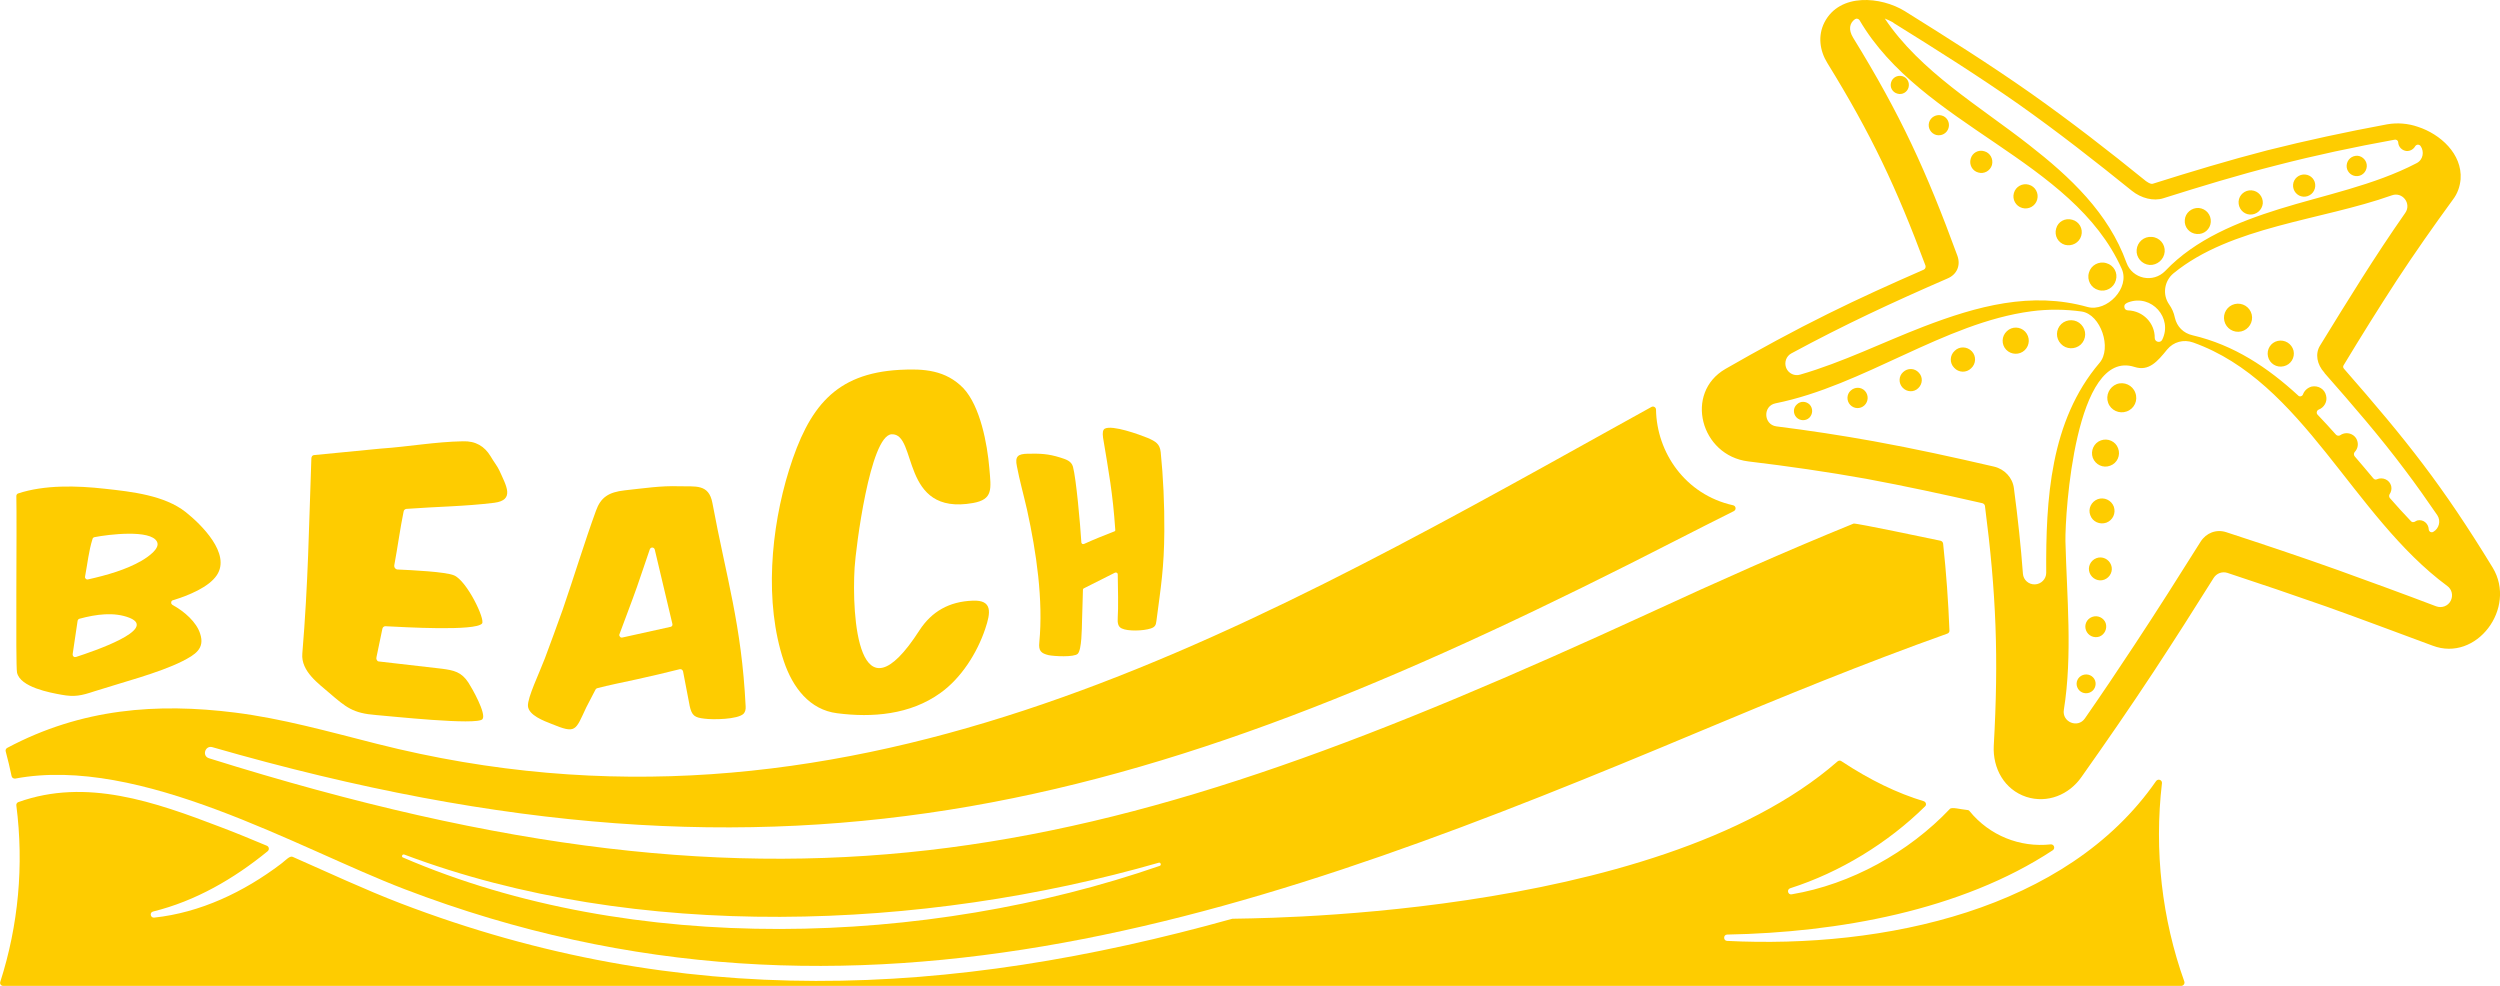 <?xml version="1.0" encoding="UTF-8"?>
<!DOCTYPE svg PUBLIC "-//W3C//DTD SVG 1.1//EN" "http://www.w3.org/Graphics/SVG/1.1/DTD/svg11.dtd">
<!-- Creator: CorelDRAW X8 -->
<svg xmlns="http://www.w3.org/2000/svg" xml:space="preserve" width="101.457mm" height="40.01mm" version="1.1" style="shape-rendering:geometricPrecision; text-rendering:geometricPrecision; image-rendering:optimizeQuality; fill-rule:evenodd; clip-rule:evenodd"
viewBox="0 0 11058 4361"
 xmlns:xlink="http://www.w3.org/1999/xlink">
 <defs>
  <style type="text/css">
   <![CDATA[
    .fil1 {fill:#FECC00}
    .fil0 {fill:#FECC00;fill-rule:nonzero}
   ]]>
  </style>
 </defs>
 <g id="Layer_x0020_1">
  <g id="_2838651145456">
   <path class="fil0" d="M5126 3816c8,-2 12,11 4,14 -1031,357 -2335,400 -3348,-37 -8,-3 -3,-16 6,-13 1026,387 2295,336 3338,36zm2398 -583c360,-151 722,-299 1089,-430 6,-2 10,-7 10,-13 -5,-128 -14,-255 -28,-385 -1,-7 -5,-11 -11,-13 -39,-8 -375,-79 -385,-76 -305,124 -605,258 -904,396 -2378,1093 -3761,1460 -6371,642 -32,-10 -17,-58 15,-49 2591,746 4188,257 6477,-916 84,-43 169,-86 253,-128 12,-6 10,-23 -3,-26 -212,-47 -338,-234 -341,-423 0,-10 -11,-17 -20,-12 -53,29 -105,58 -157,87 -1719,956 -3432,1923 -5482,1403 -217,-55 -420,-112 -627,-138 -344,-43 -678,-19 -1007,156 -6,3 -9,10 -7,16 10,36 18,72 26,109 1,7 9,12 16,11 554,-104 1251,309 1722,489 2017,772 3841,94 5735,-700z"/>
   <path class="fil0" d="M6278 4361l3370 0c10,0 17,-10 14,-19 -99,-277 -134,-578 -99,-878 1,-14 -17,-21 -26,-9 -395,570 -1204,742 -1898,707 -17,-1 -17,-28 1,-28 488,-9 1035,-106 1440,-373 12,-8 6,-27 -9,-26 -136,15 -271,-39 -359,-147 -2,-3 -6,-5 -10,-5 -31,-3 -68,-14 -77,-5 -182,192 -438,334 -700,378 -17,3 -23,-22 -6,-27 219,-70 432,-200 596,-362 8,-7 4,-20 -6,-23 -116,-35 -237,-93 -364,-177 -5,-4 -12,-3 -17,1 -813,711 -2667,693 -2677,696 -1250,349 -2438,407 -3679,-68 -159,-61 -321,-137 -478,-206 -13,-5 -29,14 -51,31 -165,125 -357,216 -561,238 -17,2 -22,-23 -5,-27 187,-46 358,-145 507,-267 8,-7 6,-20 -4,-24 -67,-28 -134,-56 -203,-82 -293,-112 -595,-219 -896,-111 -6,2 -10,8 -9,15 34,264 9,531 -71,780 -3,9 3,18 13,18 2088,0 4176,0 6264,0z"/>
   <path class="fil0" d="M5134 2000c-4,-36 -21,-47 -58,-63 -37,-15 -155,-58 -189,-41 -9,5 -11,18 -8,40 25,151 43,245 54,407 1,4 -1,7 -5,8 -44,17 -89,35 -133,55 -3,1 -5,1 -8,0 -2,-2 -4,-4 -4,-7 -5,-82 -23,-282 -37,-334 -7,-26 -31,-33 -56,-41 -54,-17 -89,-18 -144,-17 -42,1 -58,10 -48,56 11,59 29,123 45,193 41,187 72,398 54,586 -4,37 8,48 41,56 23,5 113,10 129,-6 18,-18 18,-112 19,-146 1,-43 3,-88 4,-137 0,-3 2,-6 5,-7l137 -69c3,-1 6,-1 8,1 3,1 4,4 4,7 1,54 3,153 0,189 -2,27 2,43 18,50 27,13 95,11 128,0 18,-6 23,-14 25,-33 20,-153 34,-234 35,-397 1,-116 -5,-242 -16,-350z"/>
   <path class="fil0" d="M4302 2657c-104,4 -181,48 -235,131 -272,423 -300,-64 -287,-277 5,-84 68,-586 164,-590 116,-5 36,362 360,304 89,-16 80,-61 72,-154 -9,-107 -40,-274 -115,-354 -78,-80 -174,-87 -282,-81 -285,16 -402,165 -489,443 -81,260 -110,587 -23,846 39,116 114,215 236,230 154,20 323,7 457,-90 91,-65 162,-176 198,-284 24,-71 33,-128 -56,-124z"/>
   <path class="fil0" d="M2740 2805c26,-71 53,-140 77,-208 21,-59 39,-116 57,-167 2,-5 6,-8 11,-8 5,0 10,4 11,9l78 329c1,3 0,6 -1,8 -2,3 -5,5 -8,5l-212 47c-5,1 -9,0 -11,-4 -3,-3 -4,-7 -2,-11zm281 164l29 151c0,0 0,1 0,1 10,45 22,53 66,58 36,5 147,4 173,-22 7,-8 10,-18 9,-33 -18,-362 -85,-566 -147,-899 -16,-86 -75,-72 -147,-74 -80,-3 -157,9 -241,18 -71,8 -106,31 -127,90 -49,134 -99,298 -147,437 -27,75 -53,147 -79,216 -25,66 -77,173 -75,211 3,41 71,66 104,79 110,45 105,31 154,-73 12,-24 26,-50 41,-79 2,-3 4,-5 8,-6 50,-13 109,-25 174,-39 64,-14 127,-29 191,-45 3,0 6,0 9,2 2,2 4,4 5,7z"/>
   <path class="fil0" d="M1377 2028c-11,307 -14,551 -40,863 -7,79 75,135 118,173 76,65 105,91 209,99 54,4 448,47 470,18 18,-24 -47,-138 -62,-161 -31,-48 -65,-55 -118,-62l-278 -32c-4,0 -7,-2 -9,-6 -3,-4 -3,-8 -2,-13l26 -125c1,-7 7,-12 13,-12 82,4 399,23 428,-12 15,-18 -67,-189 -124,-213 -38,-16 -186,-23 -252,-26 -4,-1 -7,-3 -10,-7 -2,-3 -3,-8 -2,-13 15,-80 25,-158 41,-236 1,-7 6,-11 12,-12 134,-10 260,-11 389,-27 92,-12 53,-75 23,-142 -9,-20 -25,-39 -40,-65 -26,-42 -64,-67 -122,-65 -120,2 -242,24 -359,32 0,0 -1,0 -1,0l-298 29c-7,0 -12,7 -12,15z"/>
   <path class="fil0" d="M351 2737c74,-20 154,-31 222,-4 126,51 -160,148 -237,173 -4,1 -8,1 -11,-2 -3,-2 -4,-6 -4,-10l22 -148c1,-4 4,-8 8,-9zm25 -187c11,-58 16,-112 33,-166 1,-4 4,-7 9,-8 61,-12 248,-35 276,20 16,30 -40,68 -69,85 -68,39 -151,63 -236,82 -4,1 -7,0 -10,-3 -3,-3 -4,-6 -3,-10zm389 105c69,-21 159,-58 194,-111 63,-95 -69,-224 -138,-279 -94,-74 -238,-90 -357,-103 -125,-14 -267,-18 -385,21 -4,2 -7,6 -7,11 3,128 -4,747 3,781 14,65 146,89 196,98 59,11 89,4 146,-15 115,-37 286,-81 389,-133 57,-29 101,-56 79,-122 -16,-51 -69,-98 -122,-127 -4,-3 -7,-7 -6,-11 0,-5 3,-9 8,-10z"/>
   <path class="fil1" d="M9415 1337c102,-37 197,70 149,166 -8,16 -33,10 -33,-8 1,-66 -52,-120 -118,-122 -8,0 -15,-5 -16,-13 -3,-14 8,-19 18,-23zm-1491 226c-23,12 -33,40 -23,65 10,24 37,37 62,29 187,-54 368,-144 545,-212 237,-91 477,-157 726,-87 85,23 189,-84 151,-169 -217,-485 -885,-630 -1160,-1100 -2,-3 -5,-5 -9,-6 -4,-1 -8,0 -11,2 -24,17 -30,46 -8,82 210,341 324,590 461,964 16,44 -3,84 -44,101 -244,106 -457,205 -690,331zm1024 975c2,27 25,48 53,47 28,-1 50,-24 50,-51 -2,-324 17,-672 236,-929 55,-64 6,-214 -79,-227 -73,-10 -148,-11 -223,-1 -386,51 -742,329 -1131,407 -57,11 -54,94 3,102 144,18 288,40 432,66 177,32 354,71 531,112 47,11 82,49 88,95 18,136 31,259 40,379zm1828 144c25,9 52,-1 64,-24 12,-23 6,-51 -15,-66 -420,-310 -636,-903 -1124,-1077 -42,-15 -87,-3 -115,31 -43,53 -81,98 -145,77 -261,-83 -307,646 -305,771 6,244 32,502 -7,746 -9,54 62,83 93,38 75,-108 147,-215 218,-323 101,-153 198,-306 294,-459 25,-39 69,-56 113,-42 168,55 333,110 495,168 147,53 292,106 434,160zm-1483 -734c30,-11 65,4 76,35 12,31 -4,66 -35,77 -31,12 -65,-4 -77,-35 -11,-31 5,-66 36,-77zm-14 260c28,-10 60,4 71,33 10,29 -4,60 -33,71 -29,10 -61,-4 -71,-33 -11,-28 4,-60 33,-71zm-6 261c26,-10 55,4 65,30 10,26 -4,55 -30,65 -26,10 -55,-4 -65,-30 -10,-26 4,-55 30,-65zm-19 260c24,-9 51,3 60,27 8,24 -4,51 -28,60 -24,8 -50,-4 -59,-28 -9,-24 3,-50 27,-59zm109 -1030c33,-12 70,5 82,38 13,34 -4,71 -38,83 -33,12 -70,-5 -82,-38 -12,-33 5,-70 38,-83zm-150 1287c22,-8 46,3 54,24 8,22 -3,46 -25,54 -22,8 -46,-3 -54,-25 -8,-21 3,-45 25,-53zm-255 -1519c22,24 21,60 -2,82 -23,22 -60,21 -82,-2 -22,-23 -21,-60 3,-82 23,-22 59,-21 81,2zm-236 87c20,21 19,55 -3,75 -21,21 -55,20 -75,-2 -21,-21 -20,-55 2,-75 21,-21 55,-20 76,2zm-235 94c19,19 18,50 -2,69 -19,19 -50,18 -69,-2 -19,-20 -18,-51 2,-69 20,-19 51,-18 69,2zm-238 81c17,18 16,47 -2,64 -18,17 -46,16 -63,-2 -17,-18 -16,-47 2,-63 18,-17 46,-17 63,1zm957 -293c24,25 23,64 -2,88 -25,23 -65,22 -88,-3 -24,-25 -23,-64 2,-88 25,-23 65,-22 88,3zm-1201 354c15,17 14,42 -2,58 -16,15 -42,14 -57,-2 -15,-16 -15,-42 2,-57 16,-16 41,-15 57,1zm1201 -747c-9,31 -41,48 -72,40 -31,-9 -48,-41 -39,-72 8,-31 40,-48 71,-39 31,8 49,40 40,71zm-195 -160c-8,29 -38,45 -66,37 -29,-8 -45,-38 -37,-66 8,-29 38,-45 66,-37 29,8 45,38 37,66zm-200 -153c-8,26 -35,41 -61,33 -26,-7 -41,-35 -33,-61 7,-26 34,-41 60,-33 26,7 41,34 34,61zm-192 -164c-7,24 -31,37 -55,31 -24,-7 -38,-32 -31,-56 7,-23 32,-37 56,-30 23,6 37,31 30,55zm740 674c-9,33 -44,53 -77,43 -33,-9 -52,-44 -42,-77 9,-33 44,-52 77,-42 33,9 52,43 42,76zm-917 -853c-6,21 -28,34 -50,27 -21,-6 -34,-28 -27,-50 6,-21 28,-33 50,-27 21,6 33,28 27,50zm1222 586c-3,32 21,60 53,62 32,3 60,-21 62,-53 2,-32 -21,-59 -53,-62 -32,-2 -60,22 -62,53zm238 -82c-2,30 20,56 49,58 30,2 55,-20 58,-49 2,-30 -20,-56 -50,-58 -29,-2 -55,20 -57,49zm241 -74c-2,27 18,51 45,53 27,2 51,-18 53,-46 2,-27 -18,-50 -45,-52 -27,-2 -51,18 -53,45zm237 -86c-2,24 16,46 41,48 25,2 46,-17 48,-42 2,-24 -17,-46 -41,-48 -25,-1 -46,17 -48,42zm-929 374c-3,34 23,64 57,67 34,2 64,-24 67,-58 3,-34 -23,-64 -57,-66 -35,-3 -64,23 -67,57zm1157 -475c1,20 17,36 37,38 16,1 31,-8 38,-21 3,-4 7,-7 12,-7 5,0 9,2 12,6 17,24 12,61 -18,76 -188,98 -409,141 -608,203 -182,57 -370,133 -503,273 -54,56 -146,36 -172,-36 -79,-220 -250,-380 -431,-521 -218,-171 -481,-324 -638,-559 13,5 25,11 38,18 0,1 0,1 0,1 190,118 377,236 554,360 174,123 340,253 501,383 41,33 96,47 139,33 0,0 0,0 0,0 165,-52 332,-103 502,-146 170,-44 344,-81 521,-113 4,-1 7,0 11,2 3,3 5,6 5,10zm-533 878c-31,7 -50,38 -43,69 7,31 38,51 70,43 31,-7 50,-38 43,-69 -8,-31 -39,-50 -70,-43zm-190 -163c-33,8 -54,41 -46,75 8,33 41,54 75,46 33,-8 54,-42 46,-75 -8,-33 -41,-54 -75,-46zm808 957c-4,2 -8,3 -12,6 -6,3 -13,2 -17,-3 -32,-33 -63,-68 -93,-102 -4,-5 -4,-12 -1,-17 7,-10 10,-23 7,-36 -7,-28 -38,-41 -63,-30 -5,3 -12,1 -16,-4 -28,-33 -55,-66 -83,-98 -4,-6 -4,-14 1,-19 11,-12 16,-28 12,-45 -8,-35 -49,-48 -76,-29 -6,4 -14,3 -19,-2 -26,-30 -54,-59 -81,-88 -4,-4 -5,-8 -4,-13 1,-5 4,-8 8,-10 24,-9 40,-35 33,-62 -6,-29 -35,-46 -64,-40 -18,5 -32,18 -38,34 -1,4 -5,8 -10,9 -4,1 -9,0 -12,-4 -134,-123 -283,-223 -467,-266 -40,-9 -69,-38 -78,-78 -4,-21 -13,-41 -25,-58 -31,-44 -22,-104 19,-138 254,-208 654,-234 966,-345 47,-17 88,37 59,78 -135,193 -251,382 -377,587 -22,36 -14,83 20,120 0,0 0,0 0,1 124,141 246,282 356,429 50,66 97,133 143,200 17,26 7,59 -17,73 -4,3 -9,3 -14,1 -4,-3 -7,-7 -7,-12 -1,-24 -23,-45 -50,-39zm-1178 -1489c-8,-2 -18,-8 -23,-12 -165,-134 -333,-264 -507,-387 -182,-128 -371,-247 -560,-365 -104,-64 -287,-82 -355,50 -30,59 -21,125 13,180 195,316 306,552 434,896 2,7 -1,15 -8,18 -142,62 -284,126 -423,195 -150,74 -308,160 -454,244 -183,106 -110,383 101,409 175,21 349,46 522,77 172,32 343,69 514,108 6,2 10,6 11,12 50,386 61,670 39,1061 -5,100 47,194 144,226 93,30 189,-9 244,-88 109,-154 216,-309 320,-467 90,-137 178,-275 265,-414 13,-20 37,-29 60,-22 146,48 293,98 438,149 157,56 313,115 470,173 194,74 374,-166 266,-345 -223,-365 -380,-562 -658,-880 -4,-4 -5,-11 -1,-16 76,-126 154,-251 234,-374 80,-122 163,-240 249,-358 20,-26 31,-57 34,-90 8,-112 -90,-200 -189,-232 -43,-15 -90,-19 -136,-11 -178,33 -355,71 -530,115 -170,44 -339,95 -507,148 -2,0 -4,0 -7,0z"/>
  </g>
 </g>
</svg>

